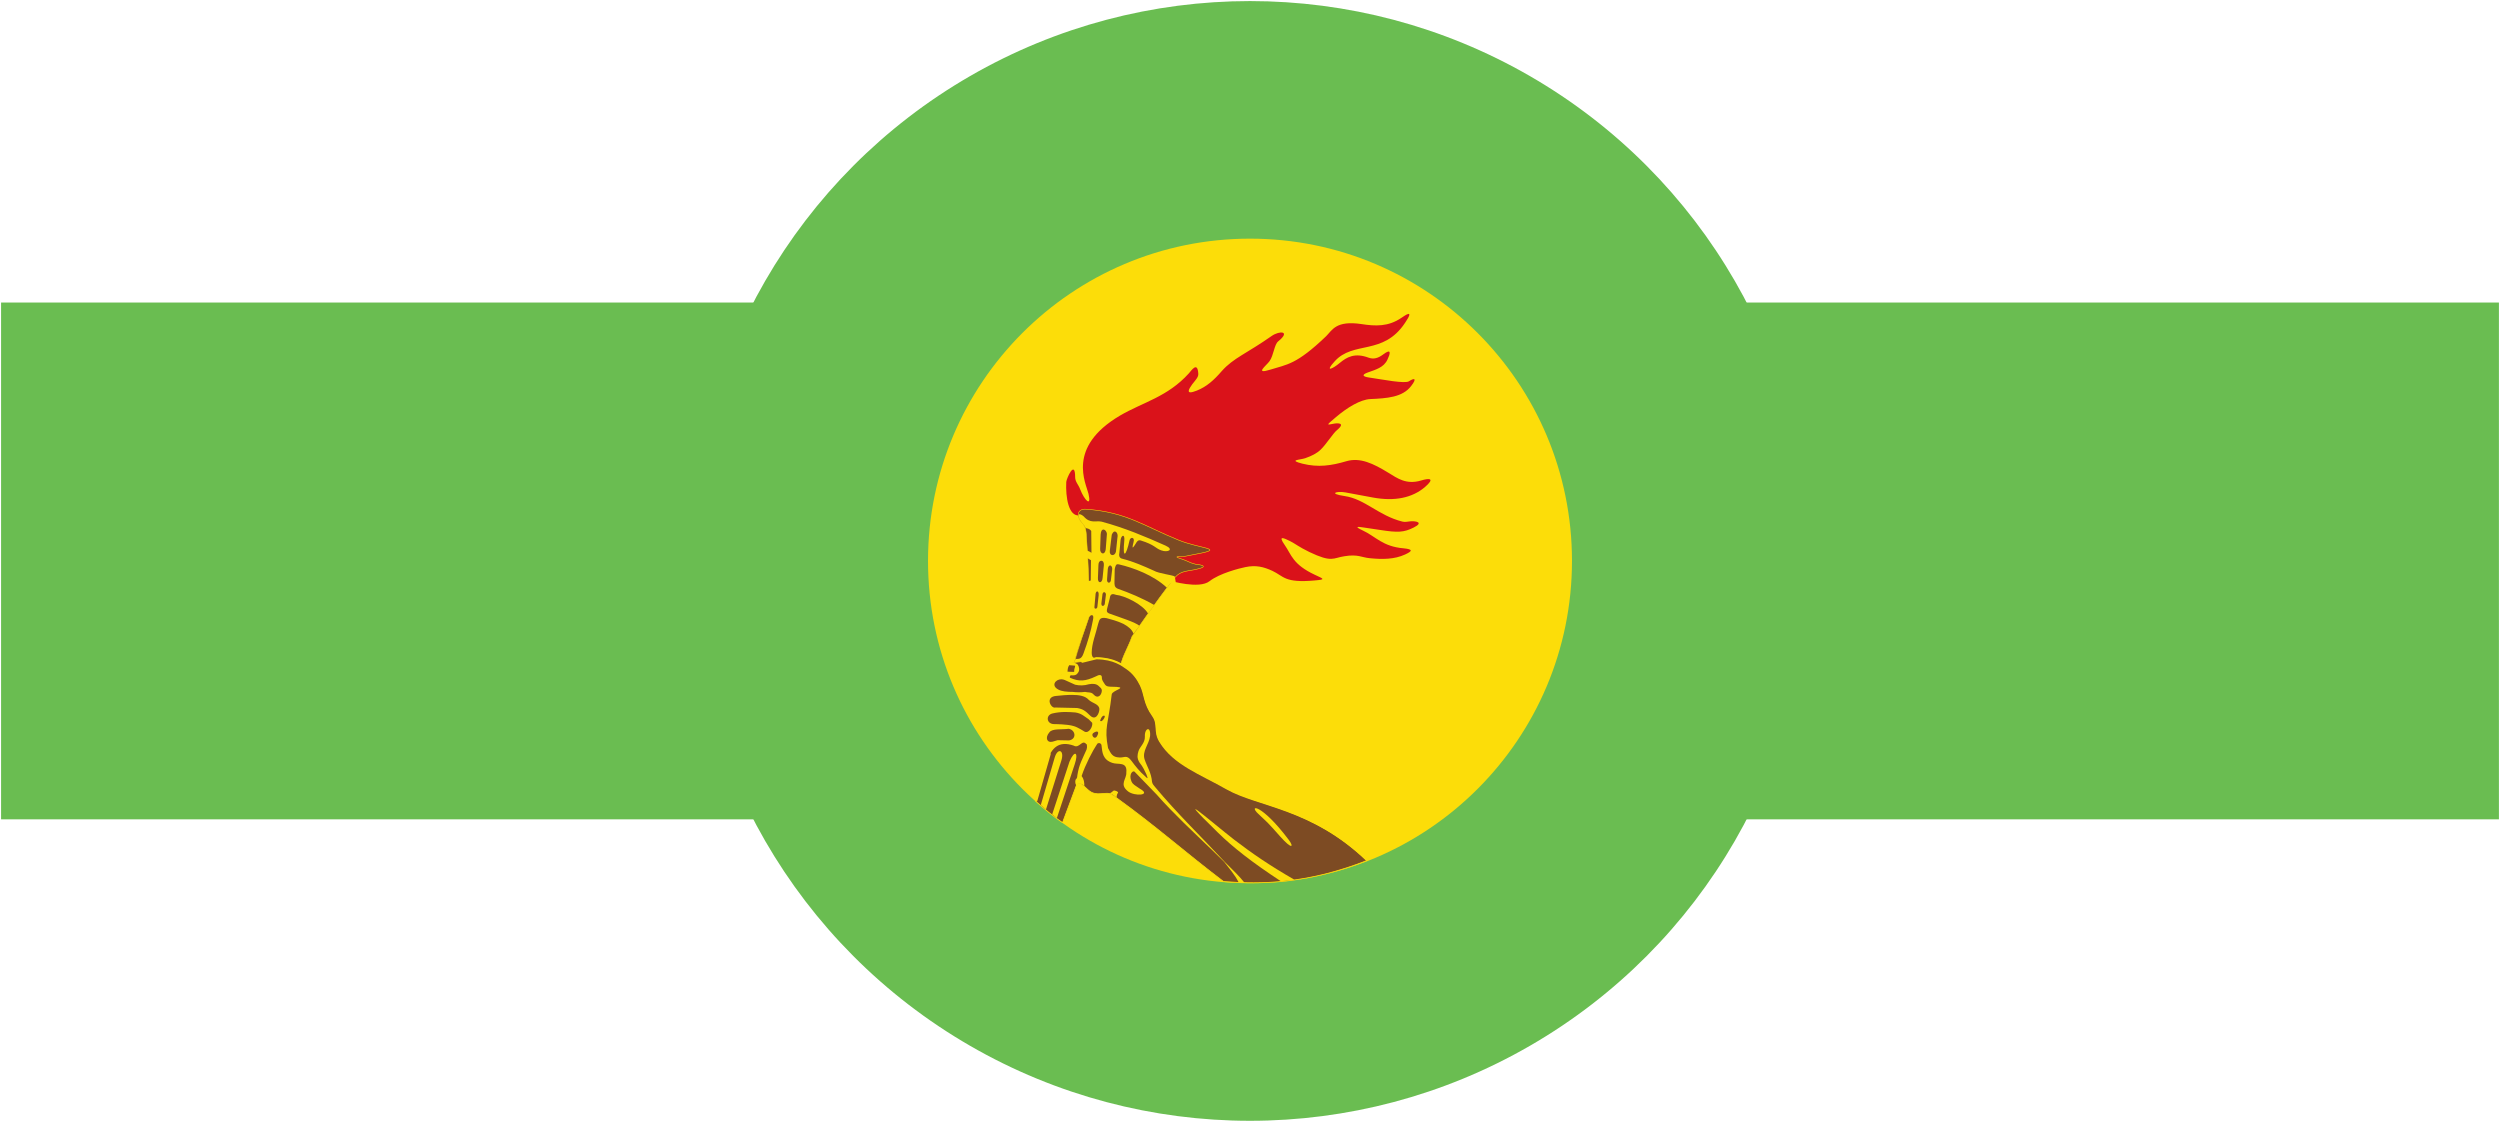 <?xml version="1.0" encoding="UTF-8"?>
<svg id="Layer_1" data-name="Layer 1" xmlns="http://www.w3.org/2000/svg" width="1161" height="521" viewBox="0 0 1161 521">
  <defs>
    <style>
      .cls-1 {
        stroke-miterlimit: 4.79;
        stroke-width: .24px;
      }

      .cls-1, .cls-2 {
        fill: #7d4b23;
      }

      .cls-1, .cls-2, .cls-3, .cls-4 {
        stroke: #fcdd09;
      }

      .cls-2 {
        stroke-width: .37px;
      }

      .cls-2, .cls-3, .cls-4 {
        stroke-linejoin: round;
      }

      .cls-3 {
        stroke-width: .98px;
      }

      .cls-3, .cls-4 {
        fill: none;
        stroke-linecap: round;
      }

      .cls-4 {
        stroke-width: .98px;
      }

      .cls-5 {
        fill-rule: evenodd;
      }

      .cls-5, .cls-6, .cls-7, .cls-8 {
        stroke-width: 0px;
      }

      .cls-5, .cls-7 {
        fill: #6abd51;
      }

      .cls-6 {
        fill: #da121a;
      }

      .cls-8 {
        fill: #fcdd09;
      }
    </style>
  </defs>
  <path class="cls-5" d="M.5,140.5h1160v240H.5v-240Z"/>
  <circle class="cls-7" cx="580.5" cy="260.5" r="260"/>
  <g id="g44">
    <ellipse id="ellipse6" class="cls-8" cx="580.5" cy="260.5" rx="149.53" ry="149.67"/>
    <path id="path8" class="cls-6" d="M501.37,239.35c-5.17.69-6.55-8.51-6.2-15.52.11-1.61,4.13-10.69,4.13-2.18,0,2.07,1.61,3.56,2.3,5.52,2.07,5.29,5.4,8.51,3.9,2.18-1.15-4.94-10.34-21.61,14.59-36.33,10.8-6.32,22.05-8.62,32.04-19.66,1.15-1.26,4.02-5.75,4.36.23.11,1.61-1.38,2.99-2.87,4.94-1.38,1.95-3.56,5.17,2.18,2.87,4.59-1.84,7.92-4.83,11.6-9.08,5.4-6.09,11.6-8.16,23.2-16.32,3.68-2.53,8.96-2.3,2.99,2.53-1.84,1.49-2.07,6.44-4.02,9.2-1.49,2.07-7.24,6.32.46,3.91,7.58-2.41,11.94-2.18,25.84-15.52,2.87-2.87,4.59-7.36,16.31-5.63,6.66,1.03,12.52,1.26,18.61-2.87,1.72-1.15,6.32-4.48,1.72,2.3-10.22,15.4-24,8.16-32.73,17.93-4.71,5.17-1.03,3.56,2.41.69,3.33-2.76,7.01-4.83,13.44-2.41,2.3.8,4.36.23,6.66-1.49,4.25-3.22,3.22-.11,2.07,2.3-1.72,3.79-5.51,4.71-9.3,6.09-3.1,1.15-1.84,1.95.8,2.3,6.32.92,16.65,2.99,18.49,1.72,2.41-1.61,3.9-1.49.92,2.3-4.02,5.17-11.14,5.63-18.95,5.98-4.48.23-10.57,3.79-16.19,8.62-4.36,3.68-4.02,3.45-1.03,2.87,1.49-.34,6.32-.8,1.72,2.99-1.72,1.38-4.94,6.55-7.47,8.97-1.72,1.72-4.25,2.99-7.24,4.02-2.41.8-8.04.8-1.26,2.53,7.35,1.84,13.44.92,20.44-1.15,6.32-1.84,12.4,1.03,19.52,5.4,4.13,2.53,8.27,5.63,15.16,3.56,3.79-1.15,6.66-1.15,1.72,3.1-5.86,4.94-13.9,6.67-24,4.83-4.36-.8-8.61-1.61-12.98-2.41-4.02-.69-8.04.57-.23,1.72,9.42,1.38,15.73,9.08,26.76,11.84,1.26.34,2.53,0,3.68-.11,2.18-.23,6.66.34,1.61,2.87-4.59,2.3-7.35,2.41-15.5,1.15-2.53-.34-5.17-.8-7.69-1.15-2.99-.46-4.59-.57-.46,1.38,5.97,2.76,9.19,7.47,18.95,8.28,4.71.46,3.9,1.38.69,2.87-4.94,2.3-10.68,2.3-16.42,1.72-3.79-.34-5.4-1.95-11.71-.92-5.4.8-5.74,3.1-16.31-1.95-5.17-2.53-6.43-3.79-8.96-5.06-2.64-1.26-5.97-3.1-2.41,1.95,2.99,4.25,3.56,8.85,13.9,13.68,4.13,1.95,5.28,2.18-.11,2.64-14.01,1.26-14.24-1.95-19.64-4.48-4.02-1.84-7.58-2.76-12.52-1.72-2.76.57-11.94,2.87-16.65,6.55-4.82,3.79-18.26-.23-18.26-.23,9.99-19.31-26.19-30.58-42.03-30.35h0Z"/>
    <g id="g42">
      <g id="g14">
        <path id="path10" class="cls-1" d="M519.98,311.78c.46-5.98,3.56-10.12,5.74-16.21.11,0,11.48-16.78,18.95-26.1,2.87-4.25,5.51-4.02,10.34-4.94,8.04-1.72,1.03-2.41.11-2.53-2.53-.57-3.45-1.49-6.78-2.53-4.36-1.38.57-.8,1.49-1.03l6.43-1.26c12.98-2.41.69-2.41-8.84-6.32-15.73-6.32-24.35-13.11-43.07-14.37-4.48-.34-4.36,3.91-1.95,6.32,2.18,2.18,1.95,4.48,2.18,7.13.92,11.73,1.03,23.22,1.72,34.95-2.53,7.82-5.86,15.98-7.58,23.45l21.25,3.45Z"/>
        <path id="path12" class="cls-8" d="M501.37,238.79c-.8,0-.23,1.26-.23,1.95.69,1.72,2.3,2.76,2.99,4.48.92.23,1.84.23,2.64,1.38l.11,10.12c-.8-.57-1.38-.8-2.07-1.03.11.8-.34,1.72-.69,2.07-.23.23,0,.57,0,.92l2.53,1.49-.11,9.43-2.07.46c0,5.75,0,11.5,1.26,16.32l1.03-.69c1.03-.11,1.15.69.8,2.3-.92,5.06-2.41,10.12-4.36,15.4-1.03,2.99-2.3,2.53-3.68,2.64l6.09-19.66-6.32,20.12-.46,1.38c1.15.11,1.49.69,3.45.23,1.95-.92,4.13-1.61,6.2-2.41-1.38-.34-1.49-1.49-1.49-2.64,0-4.14,1.95-8.85,2.99-13.34.57-1.38.34-3.33,3.9-2.64,2.41.69,4.59,1.15,7.81,2.64,2.07,1.15,4.02,2.53,4.71,4.6l2.76-3.68c-1.72-1.61-9.07-3.91-14.13-5.75-.57-.34-1.26-.46-.92-2.07l1.26-4.94c.23-2.3,1.49-2.18,2.99-1.61,3.79.34,12.4,4.37,14.82,8.74l2.87-4.02c-5.86-3.33-11.48-5.63-17-7.59-1.61-.69-1.49-1.95-1.49-3.22l.11-5.86c.57-2.99,1.38-2.18,2.07-2.18,6.43,1.49,15.96,4.94,22.17,10.81,1.15-1.03,1.15-2.87,4.13-2.41l-.46-2.76c-.57-.69-7.47-1.38-9.76-2.76-4.82-2.18-9.53-4.25-14.59-5.52-1.61-.34-1.61-1.61-1.38-2.87l.57-5.98c.34-2.07,1.95-2.87,1.72.23-.92,9.08.8,7.47,2.41.11.34-1.72,2.64-1.72,1.84.92-.34,1.49-1.15,4.14,1.03.57.46-.8,1.03-1.84,2.3-1.49,6.66,2.07,6.66,3.56,9.53,4.6,3.1,1.15,6.09-.34,2.07-2.18-9.53-4.25-19.06-8.28-29.75-11.15-2.76-.57-5.28,1.03-8.27-2.41-.92-.8-1.61-1.03-1.95-1.03h0ZM512.4,245.91c.92,0,1.84,1.38,1.61,2.53l-.46,5.98c-.11,3.79-2.87,2.99-2.64.34l.23-6.55c.11-1.72.69-2.3,1.26-2.3h0ZM517.68,246.83c.8,0,1.61,1.15,1.26,2.76l-.69,6.55c-.46,2.3-3.1,2.18-2.87-.23l.92-7.59c.46-1.03.92-1.49,1.38-1.49h0ZM511.48,260.4c.69,0,1.26.69,1.15,2.07l-.57,5.75c-.11,2.87-2.41,2.87-2.18.11l.23-5.98c0-1.38.69-1.95,1.38-1.95h0ZM515.5,262.58c.46,0,1.03.57,1.03,1.61l-.57,4.71c0,2.3-2.07,2.18-1.84.11l.34-4.71c.11-1.15.57-1.61,1.03-1.72h0ZM509.52,274.65c.46,0,.8.57.69,1.84l-.57,5.17c0,1.26-1.61,1.38-1.38.11l.46-5.17c0-1.38.46-1.95.8-1.95ZM512.74,275c.57,0,1.03.69.8,1.61l-.46,3.68c0,1.03-1.61,1.84-1.61,0l.46-3.79c0-1.03.46-1.49.8-1.49h0Z"/>
      </g>
      <g id="g40">
        <path id="path16" class="cls-2" d="M484.83,340.64c1.38,3.68,1.84,7.47,2.07,11.38l-5.86,20.12c3.79,3.33,7.92,6.9,12.4,9.89l6.43-17.24c.8-1.95,2.18-.8,3.45.23,2.41,2.07,3.45,4.02,8.15,3.56,4.02-.34,3.68-.34,6.89,1.84,18.95,13.68,31.24,24.83,49.84,38.97,17.69,1.38,39.28,1.03,66.61-9.77-25.61-24.49-50.53-25.18-65-33.45-12.29-7.01-24.58-11.38-31.12-21.96-2.87-4.71-.46-7.93-3.33-11.96-4.13-5.75-3.56-9.77-5.63-14.14-1.49-3.1-3.56-5.86-6.43-7.82-2.18-1.49-5.97-4.6-14.24-4.71l-6.55,1.61-7.01.8-1.49,4.83-3.68,2.18-4.59,9.31-.92,16.32Z"/>
        <g id="g32">
          <path id="path18" class="cls-8" d="M483.34,373.86l6.43-21.96c1.38-4.83,4.71-3.68,3.1,1.38l-7.12,22.65-2.41-2.07Z"/>
          <path id="path20" class="cls-8" d="M496.66,353.74c2.41-5.75,4.36-4.37,2.41,1.26l-8.27,24.95c-.69-.57-1.26-1.03-2.18-1.72l8.04-24.49Z"/>
          <path id="path22" class="cls-8" d="M594.86,409.27c-13.44-8.85-22.28-15.75-29.29-22.65-22.85-22.3-2.64-4.6,7.58,3.33,8.27,6.32,16.08,11.73,28.02,18.62l-6.32.69Z"/>
          <path id="path24" class="cls-8" d="M496.78,307.07c-2.07,0-3.68,1.95-2.99,4.48-.11,1.26-.57,1.38-.92,1.84-1.84.69-.8-1.61-5.05,2.76-.69,1.15-.92,1.26-.92,2.07.11,1.61-.46,3.45-1.26,4.48-.8.8-1.03,1.49-1.15,2.53-.11.92,0,1.84,0,2.76.11,1.03,0,1.95-.11,2.99-.23,1.03-.34,1.95-.23,3.1.23,1.26.34,2.18.11,3.45-.69,2.87-.34,4.02,0,5.17.57.92.57,1.84.57,2.87.11,1.03.23,2.3.57,3.33.69.69,1.38,2.99,1.03,4.25,1.84-5.63,5.17-9.31,12.17-6.9,2.64,1.61,3.9-3.1,5.86-.69,2.41.34,7.12-1.95,7.12.92.34,2.87.46,6.32,5.05,7.82,2.53.92,7.01-.8,6.43,4.48.23,2.99-3.45,5.4.8,8.74,3.1,2.41,11.03,1.84,5.63-1.15-2.41-1.72-3.33-1.95-4.02-3.45-1.49-3.33.69-5.4,1.49-4.48l10.22,10.58c7.92,8.97,17.11,17.47,25.96,25.98l5.4,5.29c2.3,3.1,4.94,5.86,6.78,9.66,1.15,0,1.95.11,2.76.11-2.87-3.56-5.97-6.44-8.96-9.43-10.91-11.73-22.51-22.88-32.73-35.18-1.49-1.72-1.15-1.84-1.38-2.3-.34-4.37-2.3-7.01-3.45-10.46-1.26-3.91,2.07-7.01,2.53-10.81.46-4.94-2.64-3.79-2.41.23.11,2.99-2.41,4.71-2.99,6.78-.46,1.61-.8,3.1.46,5.17,1.84,2.3,2.41,3.91,3.22,5.52,1.15,2.76.23,1.72-.57.92-2.53-2.18-4.36-4.48-6.32-7.13-2.3-3.1-3.22-1.38-5.74-1.61-2.99-.11-3.79-1.61-5.17-4.37-1.84-9.66.11-10.92,1.72-24.95.34-1.84,7.12-3.1,2.18-3.45-4.82-.11-4.71,0-6.09-2.3-.57-.92-.69-1.38-.69-2.3-.11-1.15-1.26-1.15-2.87-.23-4.71,2.18-7.58,2.53-11.94.57-.11-.23-.11-.57.34-1.15,2.53.34,2.99-.57,3.56-1.38.69-1.03.34-2.64-.23-3.45-.46-.69-1.95-1.15-3.56-1.38q-.11-.34-.23-.34h0ZM496.55,308.91l2.76.23c0,.92-.57,1.38-.46,2.87-1.49,0-2.3,0-3.1-.11.11-1.61.23-2.07.8-2.99ZM492.87,315.46c.57,0,1.03.11,1.61.34l4.82,2.18c2.07.46,4.13.46,6.43-.23,1.84-.34,3.45-.23,4.59.92.69.69,1.38,1.03,1.38,2.07-.11,2.07-1.84,4.14-4.02,1.61-.92-1.03-2.53-.69-3.79-1.03-1.95.23-3.9.23-5.74,0-2.64,0-5.05-.23-6.55-1.03-3.68-1.84-1.49-4.83,1.26-4.83h0ZM497.92,322.71c3.22,0,6.09.46,7.69,2.3,1.72,1.61,4.94,1.95,4.94,4.37,0,1.72-1.61,5.63-4.36,2.87-2.18-2.18-3.33-2.99-5.97-3.45l-10.11-.23c-1.95.69-5.17-5.06.57-5.4,2.07-.23,4.71-.46,7.24-.46h0ZM494.71,330.64c1.61,0,3.1.11,4.71.23,2.99.46,4.25,1.95,6.09,3.1l1.72,1.72c.34,1.61-1.38,4.94-3.45,4.14,0,0-3.33-2.18-5.17-2.64-2.87-.92-9.07-.92-9.07-.92-3.56,0-4.02-4.14-.8-4.94,1.95-.46,4.02-.69,5.97-.69h0ZM512.74,332.36c1.26,0-1.38,3.79-1.84,2.18.34-.8.57-1.38,1.15-1.95.23-.23.46-.23.69-.23h0ZM496.32,338.45c3.22.57,3.79,4.83.11,5.4l-5.28-.11-2.3.69c-2.64.69-3.68-1.84-1.49-4.37,1.38-1.84,5.74-1.15,8.96-1.61h0ZM509.29,339.72c.69,0,1.15.57,0,2.41-.57.8-1.61.57-1.95-.57-.23-.92.57-1.38,1.49-1.72.11,0,.34-.11.46-.11h0Z"/>
          <path id="path26" class="cls-8" d="M500.34,359.95c.8-5.06,2.3-7.36,4.25-11.84.46-1.26.11-2.41-.11-3.56l6.32.34c0,.34-.8,0-1.26.57-2.07,3.1-5.51,9.66-7.24,14.94,1.15,1.49,1.26,2.99,1.26,4.6-.92-.8-1.49-1.03-1.95-1.15-1.15-.57-1.84,1.15-2.41,3.22.23-1.38.57-1.72.57-2.53-.57-.57-.57-2.41,0-2.76.57-.57.46-1.15.57-1.84h0Z"/>
          <path id="path28" class="cls-8" d="M515.27,368.46c1.38.34,2.3,1.15,3.22,1.95.11.11-.11-1.15.69-2.18.46-.46-1.49-1.38-2.07-1.03-.57.57-1.49,1.15-1.84,1.26h0Z"/>
          <path id="path30" class="cls-8" d="M594.51,388.46c5.63,6.32,6.43,4.83,4.02,1.61-12.86-17.13-19.06-16.55-14.13-12.07,4.36,4.14,4.02,3.56,10.11,10.46Z"/>
        </g>
        <g id="g38">
          <path id="path34" class="cls-3" d="M634.82,399.38c-25.61-24.49-50.42-24.95-65-33.22-12.29-7.01-24.58-11.27-31.01-21.84-2.87-4.71-.46-7.93-3.33-11.96-4.13-5.75-3.56-9.77-5.63-14.14-1.49-3.1-3.56-5.86-6.43-7.82-2.18-1.49-5.97-4.6-14.24-4.71l-6.55,1.61"/>
          <path id="path36" class="cls-4" d="M487.47,350.18l-6.2,21.61"/>
        </g>
      </g>
    </g>
  </g>
</svg>